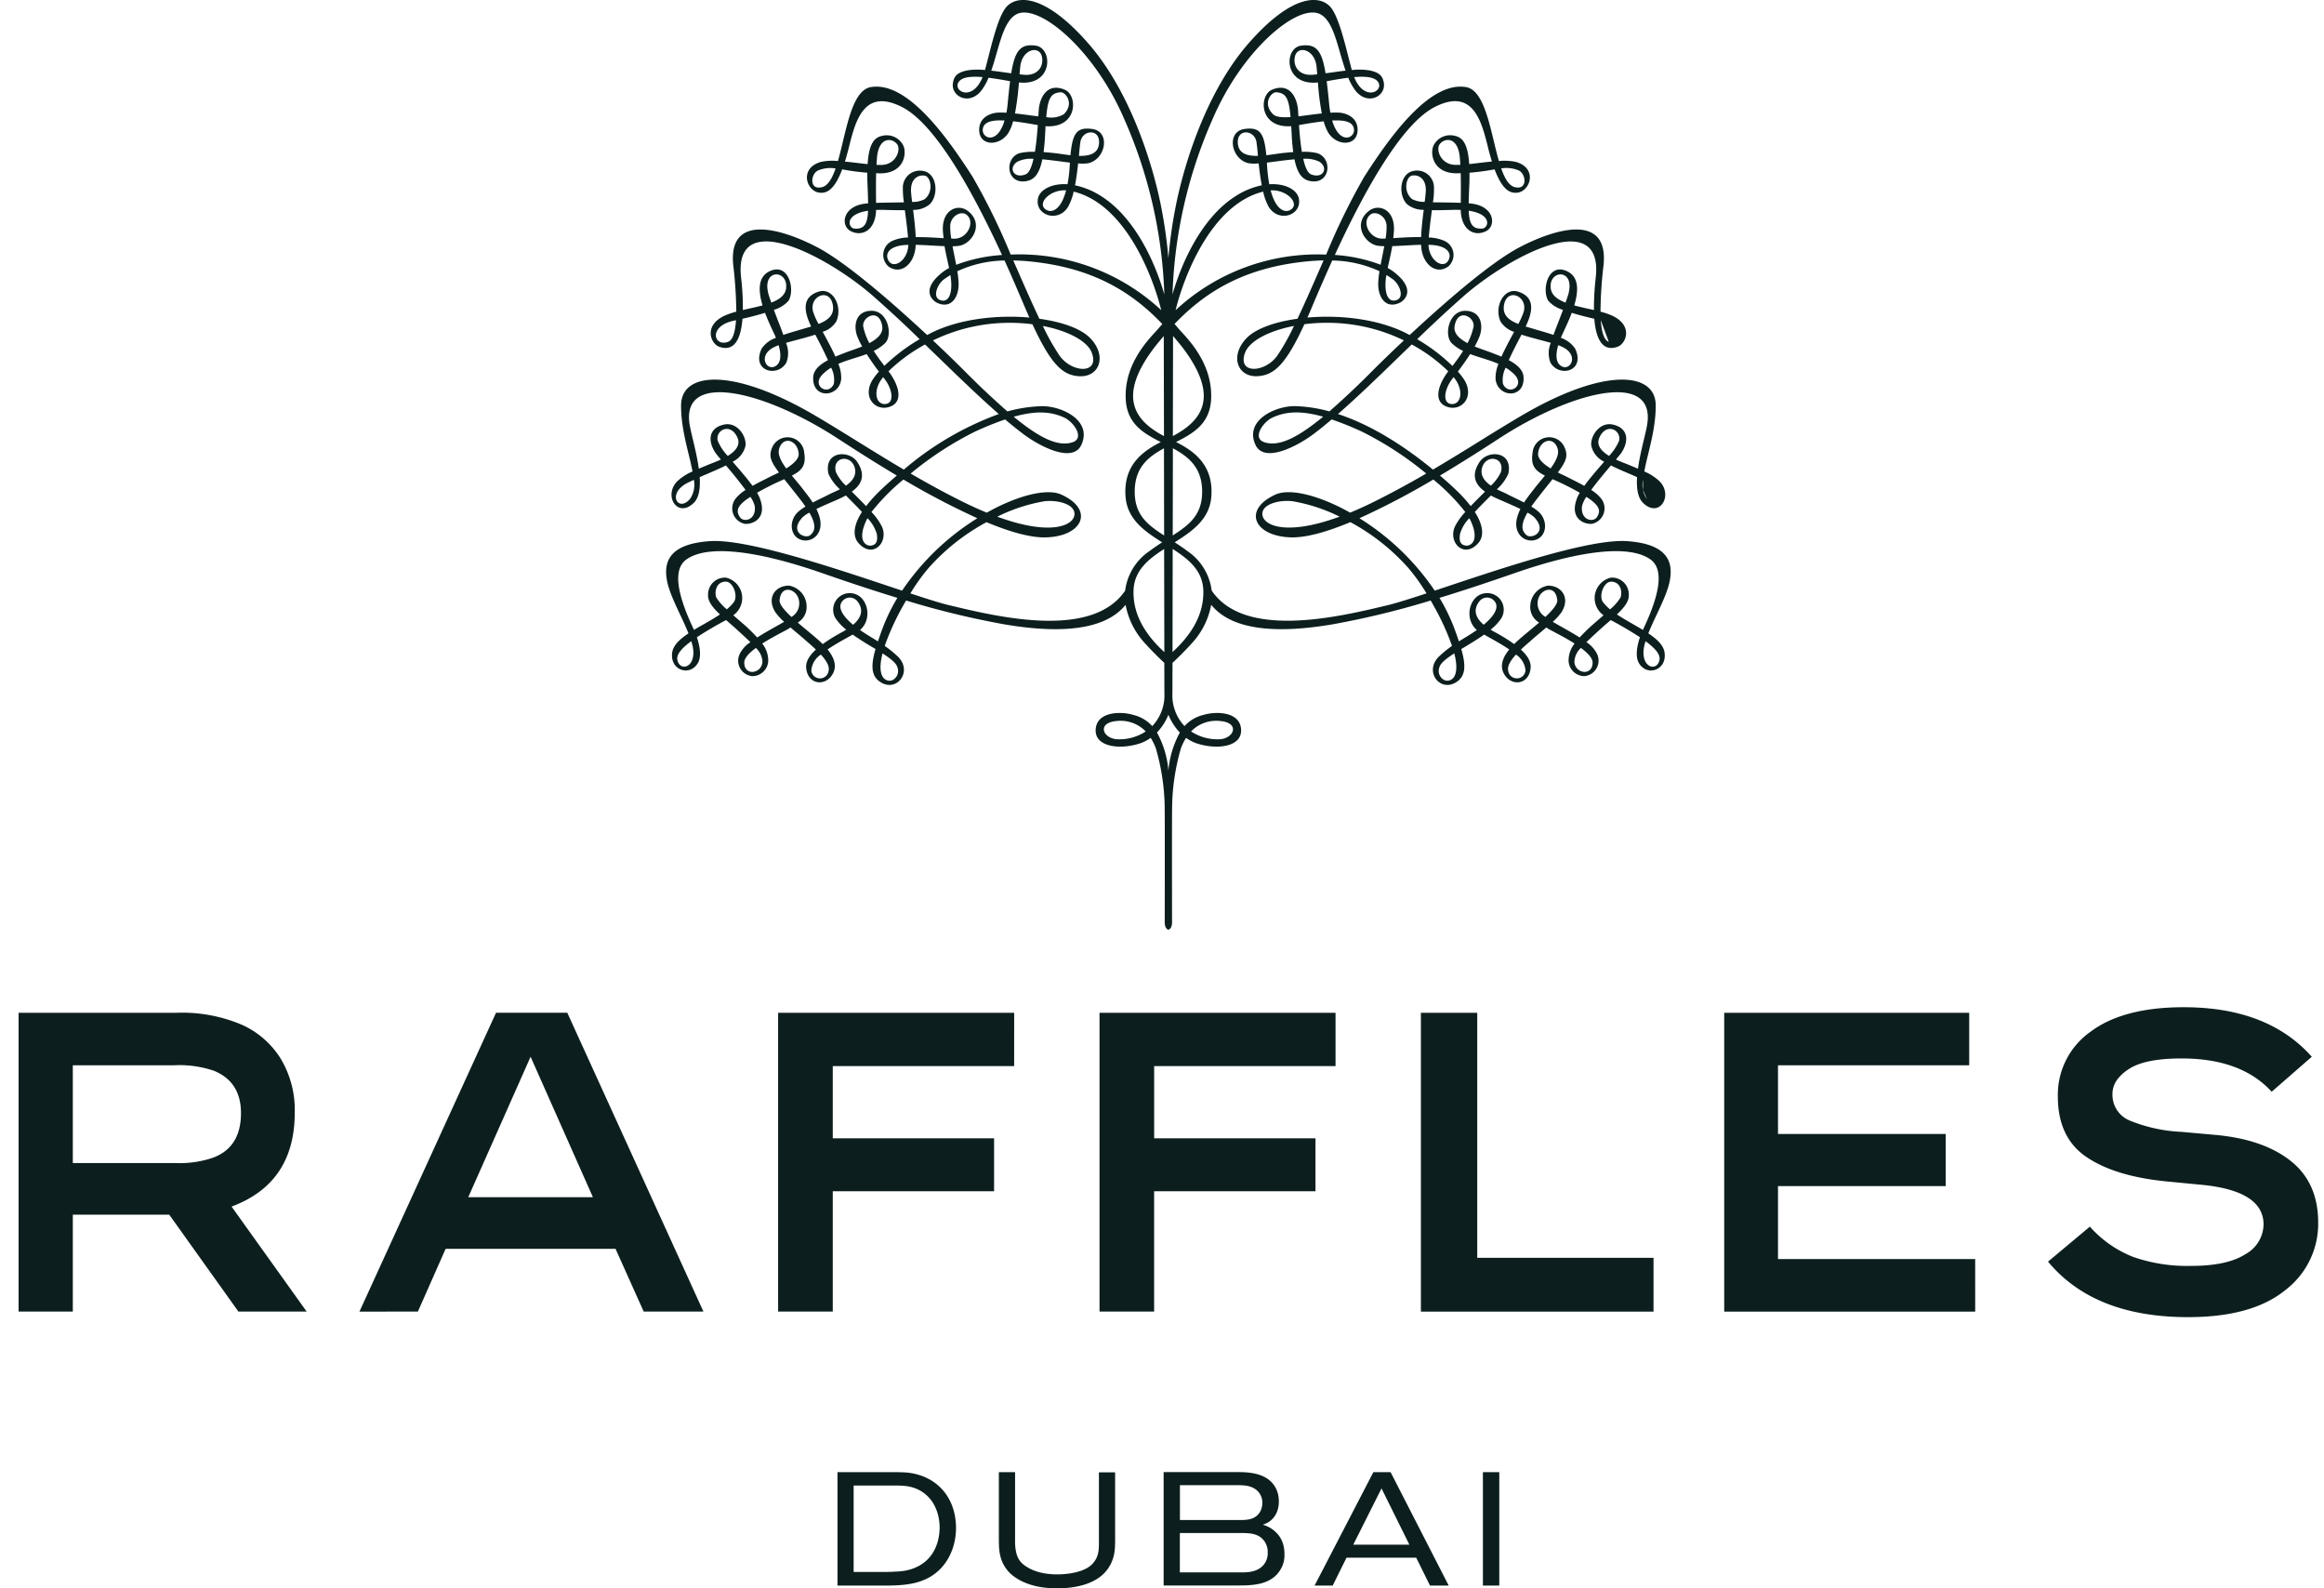 <svg width="120" height="82" viewBox="0 0 120 82" fill="none" xmlns="http://www.w3.org/2000/svg"><path fill-rule="evenodd" clip-rule="evenodd" d="M74.687 30.291c3.112-1.038 7.445-2.483 9.327-2.353 2.166.15 2.374 1.133 2.207 2.038-.097.52-.396 1.155-.688 1.778-.153.324-.303.645-.423.944.443.295.78.605.838.98.141.92-.895 1.266-1.318.563-.19-.315-.125-.832.049-1.341a19 19 0 0 0-1.51-.888l-.179.156a23 23 0 0 0-.59.528c-.185.172-.345.32-.487.458.238.15.43.362.555.615a.804.804 0 0 1-.648 1.137.82.82 0 0 1-.825-.763c-.01-.333.1-.658.308-.918-.366-.233-.763-.443-1.043-.592-.15-.08-.267-.14-.326-.178l-.04-.028-.048-.034q-.18.154-.355.3c-.18.151-.347.292-.472.407l-.037.032c-.108.093-.277.238-.45.404.516.473.536.805.487 1.064-.153.787-1.043.83-1.384.143-.197-.409-.016-.833.294-1.212-.323-.225-.689-.429-1.001-.603l-.294-.166c-.338.24-.71.464-1.058.672l-.122.073c.224.785.251 1.356-.217 1.682-.869.611-1.759-.542-.901-1.327q.301-.281.639-.517-.379-1.07-.94-2.057-.077-.143-.16-.285a44 44 0 0 1-5.047 1.226c-2.718.466-5.175.378-6.287-1.005a4 4 0 0 1-.985 1.97c-.443.488-.81.838-1.014 1.028l-.004 1.567a2.3 2.3 0 0 0 .626 1.697 1.9 1.9 0 0 1 .97-.575c.62-.194 1.837-.187 1.944.684.122.98-1.257 1.134-2.314.774a2 2 0 0 1-.52-.276 2.6 2.6 0 0 0-.273.56c-.261.903-.41 1.834-.444 2.774v.018c-.007.231-.017.592-.008 6.159.002.27-.104.373-.188.396-.086-.023-.191-.125-.19-.396.009-5.603 0-5.932-.008-6.163v-.014a11.5 11.5 0 0 0-.445-2.774 2.7 2.7 0 0 0-.273-.56 2 2 0 0 1-.522.276c-1.052.36-2.433.206-2.312-.774.107-.87 1.325-.878 1.944-.684.375.09.713.29.972.575a2.3 2.3 0 0 0 .627-1.697s-.003-.596-.004-1.567c-.206-.19-.573-.54-1.015-1.027a4 4 0 0 1-.985-1.97c-1.111 1.382-3.571 1.47-6.285 1.004a44 44 0 0 1-5.049-1.226l-.02.036q-.074.124-.143.249a13 13 0 0 0-.94 2.057q.339.237.642.517c.86.785-.032 1.938-.901 1.327-.469-.326-.441-.897-.216-1.682l-.09-.054a16 16 0 0 1-1.09-.69l-.263.147c-.32.178-.7.389-1.033.62.31.38.491.805.292 1.213-.337.686-1.228.644-1.381-.143-.05-.259-.032-.59.486-1.064-.162-.156-.321-.293-.428-.386l-.058-.05a16 16 0 0 0-.457-.393c-.12-.1-.247-.207-.37-.314l-.09.062c-.06.038-.177.1-.33.18-.279.148-.675.358-1.038.59.209.26.318.585.31.918a.824.824 0 0 1-.828.764.8.8 0 0 1-.648-1.138c.125-.252.317-.465.555-.614-.123-.12-.26-.248-.416-.393l-.156-.145a23 23 0 0 0-.48-.428l-.203-.177a19 19 0 0 0-1.509.888c.173.509.238 1.026.047 1.341-.423.703-1.457.358-1.32-.564.06-.374.398-.684.84-.978a18 18 0 0 0-.423-.946c-.292-.623-.589-1.257-.687-1.777-.167-.905.042-1.887 2.206-2.038 1.887-.13 6.24 1.323 9.352 2.361l.58.194a12.9 12.9 0 0 1 3.888-3.738 40 40 0 0 1-3.817-1.998c-.61.497-1.163 1.06-1.65 1.677q.335.345.55.777c.336.81-.493 1.652-1.222.825-.24-.27-.344-.79.18-1.605-.218-.236-.458-.477-.69-.71l-.139-.14a8 8 0 0 1-.684.319c-.267.116-.568.247-.839.378q.12.241.184.503c.171.779-.393 1.23-.923 1.102-.603-.147-.708-.937-.25-1.415q.193-.182.424-.314l-.046-.066-.117-.165c-.292-.38-.541-.692-.752-.956l-.181-.229-.084.038c-.22.099-.469.21-.743.354-.22.111-.406.212-.575.31q.073.123.13.255c.442 1.11-.41 1.39-.762 1.35a.813.813 0 0 1-.636-.952.8.8 0 0 1 .18-.377q.213-.25.494-.421a23 23 0 0 0-1.016-1.265c-.267.135-.568.264-.883.4q-.231.098-.47.203c.036.559-.027 1.05-.3 1.323-.837.825-1.575-.347-.877-1.09.235-.223.508-.402.807-.526a18 18 0 0 0-.198-.875c-.189-.776-.403-1.656-.393-2.55.018-1.733 2.674-1.949 6.91.533.731.43 1.462.882 2.213 1.348.765.473 1.55.96 2.379 1.448a15.9 15.9 0 0 1 4.904-2.868c-1.004-.876-2.098-1.936-3.197-3.001l-.61-.59a8.5 8.5 0 0 0-1.888 1.383c.557.739.774 1.586.066 1.832-.729.256-1.411-.466-.923-1.337q.158-.256.36-.477a15 15 0 0 1-.632-.906c-.199.075-.405.14-.61.204-.289.09-.578.182-.853.302.107.249.157.518.148.788-.1.957-1.509 1.047-1.445-.108.022-.387.372-.664.764-.873a25 25 0 0 0-.658-1.316c-.3.099-.629.186-.944.27-.198.052-.39.103-.567.154.14.326.146.694.016 1.025-.456.784-1.825.438-1.272-.73.18-.26.438-.455.737-.554a1 1 0 0 1-.04-.099l-.104-.225a13 13 0 0 1-.42-.967 16 16 0 0 1-1.164.305c-.118 1.492-.7 1.634-1.213 1.442-.427-.16-.817-1.1.313-1.612q.283-.12.581-.195a22 22 0 0 0-.157-2.398c-.282-2.743 2.538-1.861 4.303-.946 1.532.792 3.978 2.94 5.709 4.55l.094-.05.107-.057c1.454-.727 3.407-.943 5.077-.795l-.188-.43-.164-.384c-.217-.51-.536-1.262-.93-2.132a6 6 0 0 0-2.439.555q.056.322.068.65c.008.68-.381 1.317-1.11.98-.224-.104-.9-.66.293-1.591q.153-.115.323-.204-.035-.17-.074-.345c-.055-.25-.113-.51-.16-.786a28 28 0 0 1-.679-.033c-.276-.015-.554-.03-.812-.036l-.003.06a1 1 0 0 1-.007.102c-.098.88-.782 1.394-1.391.96a.797.797 0 0 1 .206-1.33c.254-.107.526-.165.801-.171-.03-.391-.099-.916-.163-1.403l-.001-.007a22 22 0 0 1-1.058-.014 6 6 0 0 0-.43.004v.027q-.001.068-.005.116c-.086.948-.748 1.238-1.305.948-.542-.283-.422-1.306.804-1.425l.038-.004.06-.006q-.006-.297-.02-.659l-.014-.356c-.009-.205-.009-.39-.009-.564a12 12 0 0 1-1.296-.174c-.426 1.131-.842 1.24-1.17 1.205-.682-.074-1.063-1.262.066-1.588.29-.063.589-.078.884-.046.09-.314.173-.66.257-1.01.311-1.297.64-2.67 1.44-2.807 1.9-.325 3.988 2.658 5.251 4.623a33.5 33.5 0 0 1 1.972 4.023 10.74 10.74 0 0 1 7.773 2.87c-.408-1.67-1.819-5.453-4.521-6.12a3 3 0 0 1-.27.753c-.497.88-1.739.485-1.575-.393.082-.437.678-.796 1.527-.74a7 7 0 0 0 .113-.948l.008-.114.004-.055-.424-.054c-.329-.043-.674-.089-1-.116-.17.829-.465 1.087-.903 1.136-.95.101-1.062-1.177-.292-1.45.265-.062.538-.087.81-.072.076-.452.12-.956.15-1.381q-.726-.135-1.275-.198a2.4 2.4 0 0 1-.24.594c-.469.736-1.563.696-1.51-.217.043-.697.776-.819.971-.825a5 5 0 0 1 .434.006c.026-.136.046-.281.062-.444q.064-.677.127-1.182a20 20 0 0 0-1.113-.179q-.142.357-.372.664c-.62.788-1.577.305-1.466-.393.06-.398.27-.554.76-.654q.446-.065.895-.015c.055-.206.111-.426.169-.65.258-1.008.542-2.119.913-2.579.494-.613 1.918-.816 4.259 1.862 2.205 2.524 3.368 6.369 3.78 8.549q.24 1.255.35 2.53a24 24 0 0 1 .349-2.53c.41-2.18 1.575-6.025 3.78-8.549C66.8-.429 68.225-.226 68.72.387c.37.462.657 1.578.915 2.589.057.22.112.437.166.64q.448-.05.894.015c.49.1.699.256.76.654.109.698-.846 1.18-1.467.393a3 3 0 0 1-.37-.664c-.357.044-.738.111-1.114.179q.064.506.128 1.182.02.223.062.444.226-.013.432-.006c.198.006.929.128.972.825.054.913-1.042.953-1.51.217a2.4 2.4 0 0 1-.24-.592q-.547.06-1.274.196c.029.424.073.929.149 1.38.272-.014.545.01.81.073.772.273.661 1.551-.291 1.45-.437-.05-.735-.307-.901-1.136-.33.027-.68.073-1.012.117l-.414.053c.004.056.008.107.011.17q.029.476.113.947c.852-.056 1.445.303 1.528.74.166.878-1.076 1.273-1.576.393a3 3 0 0 1-.269-.752c-2.702.666-4.114 4.45-4.52 6.12a10.75 10.75 0 0 1 7.774-2.87 34 34 0 0 1 1.97-4.024c1.263-1.965 3.348-4.948 5.254-4.623.794.137 1.123 1.503 1.435 2.797.085.354.17.703.261 1.02a2.8 2.8 0 0 1 .882.046c1.131.326.746 1.514.066 1.588-.33.035-.744-.074-1.171-1.205q-.644.122-1.296.174a12 12 0 0 1-.018.828q-.017.418-.024.75l.061.007.037.003c1.227.12 1.347 1.143.806 1.426-.56.29-1.221 0-1.307-.948q-.004-.04-.004-.095l-.002-.048a6 6 0 0 0-.429-.005l-.087.003c-.377.01-.696.018-.974.012l-.035.277a25 25 0 0 0-.127 1.133c.275.007.546.065.8.172a.794.794 0 0 1 .206 1.328c-.609.435-1.291-.078-1.39-.959a2 2 0 0 1-.008-.162c-.26.005-.539.02-.816.036-.232.013-.462.026-.677.033-.048.285-.108.553-.165.81q-.038.163-.07.32.171.088.324.205c1.192.93.517 1.487.294 1.59-.729.338-1.117-.3-1.108-.98q.009-.327.066-.65a6 6 0 0 0-2.439-.554 97 97 0 0 0-1.095 2.516 21 21 0 0 1-.187.43c1.67-.148 3.623.069 5.076.795l.113.06.088.048c1.734-1.61 4.177-3.759 5.711-4.551 1.763-.915 4.582-1.797 4.302.946q-.146 1.195-.157 2.398.297.074.58.195c1.13.512.742 1.452.313 1.612-.511.192-1.093.05-1.213-1.442a16 16 0 0 1-1.165-.305c-.135.36-.292.698-.413.956l-.108.236-.04.099c.298.1.556.294.735.553.554 1.169-.814 1.515-1.271.73a1.34 1.34 0 0 1 .017-1.024 27 27 0 0 0-.566-.154c-.316-.084-.646-.171-.947-.27l-.029.054c-.192.367-.435.83-.63 1.262.393.209.742.486.764.873.066 1.155-1.341 1.065-1.445.108a1.9 1.9 0 0 1 .148-.788c-.274-.12-.563-.211-.85-.302a12 12 0 0 1-.61-.204c-.21.328-.44.646-.635.906q.206.218.362.477c.49.87-.194 1.593-.923 1.337-.708-.246-.491-1.093.064-1.83a8.4 8.4 0 0 0-1.886-1.386l-.558.54c-1.116 1.082-2.23 2.163-3.249 3.052 1.87.61 3.62 1.811 4.904 2.868a121 121 0 0 0 2.377-1.448 106 106 0 0 1 2.213-1.348c4.237-2.482 6.894-2.266 6.912-.534.008.892-.204 1.77-.392 2.545a18 18 0 0 0-.199.881c.3.124.574.302.808.527.694.742-.043 1.914-.878 1.089-.273-.274-.335-.764-.303-1.323q-.245-.109-.486-.212a16 16 0 0 1-.863-.39c-.317.372-.715.847-1.02 1.264.188.111.355.254.496.421a.816.816 0 0 1-.455 1.328c-.352.04-1.206-.238-.76-1.35q.054-.132.13-.254a14 14 0 0 0-1.345-.675l-.06-.026-.218.274c-.202.254-.44.552-.714.91q-.054.071-.097.134l-.069.098q.233.13.427.313c.457.479.353 1.268-.25 1.415-.529.129-1.094-.323-.924-1.102a2.3 2.3 0 0 1 .186-.503c-.27-.13-.57-.261-.837-.377-.312-.136-.576-.25-.688-.32l-.133.134c-.234.234-.477.477-.696.717.522.815.42 1.334.18 1.604-.73.827-1.557-.014-1.221-.825a3.1 3.1 0 0 1 .548-.777 10.6 10.6 0 0 0-1.65-1.677 40 40 0 0 1-3.815 1.998 12.9 12.9 0 0 1 3.887 3.738zm.703-2.731c-.062.38.022.56.284.606.245.044.767-.218.245-1.322a1 1 0 0 0-.052-.09 1.94 1.94 0 0 0-.477.806m2.108-3.183c.217-.773-.733-.942-.958-.27-.142.425.116.739.442.966a2.3 2.3 0 0 0 .516-.696m1.326 3.251c.247.212 1.105-.146.41-.91q-.164-.152-.363-.252c-.416.71-.25.987-.047 1.162m.597-4.2c-.018.274.297.542.646.755.266-.367.452-.727.363-1.015-.215-.698-.965-.432-1.01.26m2.265 2.715c-.074.709.564.837.758.572.257-.355.125-.643-.53-1.063a1.4 1.4 0 0 0-.228.49m.896-3.541c-.17.394.125.705.503.935.218-.227.394-.492.518-.781.128-.566-.676-.959-1.021-.154m2.454 3.16a1.3 1.3 0 0 1-.202-.474Zm-.202-.474a1.3 1.3 0 0 1 .004-.515Zm.004-.515.057.027Zm.057.027q.136.065.27.133Zm.141-2.783c.55-2.845-3.584-1.923-7.354.444-.096.06-.248.159-.447.288a87 87 0 0 1-2.88 1.804c.302.259.576.504.804.722q.424.397.781.854c.243-.251.5-.507.74-.746-.37-.263-.817-.742-.272-1.545.415-.614 1.718-.56 1.478.616-.138.309-.34.583-.594.806.124.064.242.117.34.16.08.037.146.067.189.09.067.036.175.089.307.153.165.08.367.178.568.282.134-.21.28-.398.41-.565l.128-.166c.114-.146.245-.303.379-.464l.16-.194c-.502-.254-.743-.512-.637-1.18a.865.865 0 0 1 .73-.792.86.86 0 0 1 .932.54c.177.425.07.698-.358 1.268.113.058.219.108.303.147q.111.051.163.08l.219.11c.224.114.459.232.679.355.262-.36.606-.757.925-1.126l.104-.12a1.21 1.21 0 0 1-.665-.822c-.065-.51.443-1.239 1.096-1.099.84.177.859.881.436 1.491a6 6 0 0 1-.182.223l-.078.095c.192.088.375.16.505.21q.076.029.123.049l.264.11.245.102c.072-.518.2-1.059.31-1.517.06-.251.114-.478.15-.663m-1.966-4.37c-.258-.09-.373-.543-.414-1.117Zm-.414-1.117q.067.013.13.028Zm-7.669 3.034c-.406.522-.533 1.262-.034 1.296.415.028.63-.516.271-1.154a2 2 0 0 0-.166-.234c-.025.03-.052.065-.07.092m.787-1.849c.142-.264.246-.547.31-.84.096-.504-.827-1.022-.977-.023-.056.37.264.65.667.863m1.829 2.1c.28.637 1.132.131.633-.436a2.2 2.2 0 0 0-.492-.397 1.4 1.4 0 0 0-.141.834m.794-3.09q.172-.309.283-.645c.208-.796-.859-1.248-1.021-.338-.094.527.256.794.738.984m2.26 2.196c.44.207.86-.553.076-.98a2 2 0 0 0-.275-.12c-.169.578-.096.96.2 1.1m.231-3.452q.032-.09.063-.185c.463-1.443-.999-1.394-.881-.402.045.36.348.58.765.74zm1.508-1.153c.398-3.661-4.432-1.096-6.755.912a67 67 0 0 0-2.466 2.284 9.4 9.4 0 0 1 1.82 1.379q.294-.373.55-.774a2.2 2.2 0 0 1-.59-.403c-.4-.404-.16-1.68.716-1.669.824.014.923.786.727 1.309a4 4 0 0 1-.254.533c.195.08.39.15.557.208.13.046.244.085.327.12l.037.014c.128.05.289.11.46.183.18-.404.41-.83.62-1.216l.034-.065a1.27 1.27 0 0 1-.704-.54c-.342-.778.188-1.764.912-1.535.966.304.684 1.154.423 1.73l-.033.071.267.079q.157.044.309.092l.156.045c.195.056.446.129.702.217q.106-.29.237-.623.123-.317.256-.671a1.6 1.6 0 0 1-.764-.473c-.348-.588.004-2.016 1.01-1.503.594.304.55 1.027.336 1.746.236.066.487.122.736.177q.141.03.28.063-.005-.849.094-1.69M76.54 11.8c-.529.042-.677-.277-.702-.921 1.244.184 1.023.896.702.921m1.684-2.136c.672.163.578-.701.185-.869a1.64 1.64 0 0 0-.894-.1c.182.518.398.897.71.969M72.14 15.48c.381-.162.12-.817-.23-1.068a5 5 0 0 0-.32-.213l-.012.06-.014.078c-.108.87.143 1.325.576 1.143m-1.379-4.401c-.476.367-.055 1.261.64 1.242l.09-.003.054-.003a4 4 0 0 0 .052-.647c-.013-.513-.555-.804-.836-.59m2.16-.795c.2.098.42.146.643.139.024-.193.044-.37.055-.508.047-.713-.391-.904-.705-.85-.318.054-.48.84.008 1.22m1.913 3.039c.067-.226-.054-.544-.685-.653a3 3 0 0 0-.39-.031c.03.88.885 1.341 1.075.684m2-5.708c-.339-1.36-.773-3.101-2.754-2.09-1.834.939-3.855 4.81-5.157 7.637.809.05 1.606.22 2.364.506l.087-.436q.053-.264.102-.52a4 4 0 0 1-.302-.02c-.717-.087-1.365-1.16-.468-1.82.49-.36 1.293-.064 1.272.97a4 4 0 0 1-.025.324l-.013.128h.005c.435-.028.952-.06 1.433-.055.017-.44.077-.948.135-1.406a1.32 1.32 0 0 1-.863-.293c-.472-.475-.378-1.582.326-1.714a.875.875 0 0 1 1.065.794q.015.415-.053.824.215.005.449.006c.322.004.662.008.99.022l.001-.274c.003-.36.007-.797-.006-1.26l-.061.004c-.034.002-.066.005-.104.005-1.28.023-1.431-1.027-1.236-1.438a.96.96 0 0 1 1.086-.5c.364.076.682.327.754 1.461q.255-.026.527-.06c.214-.025.432-.05.646-.071a13 13 0 0 1-.19-.68zm-1.727.896c.086.004.188.002.295-.002a6 6 0 0 0-.025-.369c-.097-1.132-.82-1.022-1.052-.676-.176.262.048 1.004.782 1.047m-8.43 2.295c-.29.216-.79.08-1.067-.978.843-.043 1.492.664 1.066.978m1.02-1.805c.62.25.92-.335.426-.654a1.6 1.6 0 0 0-.83-.145c.094.41.222.724.403.799m2.217-2.32c.047.46-.75.813-1.126-.458.692-.037 1.087.08 1.126.457m1.25-2.44c.3.462-.715 1.04-1.241-.26.59-.047 1.067-.009 1.24.26m-20.426-.26c-.59-.047-1.068-.009-1.24.26-.301.462.713 1.04 1.24-.26m1.134 2.242c-.691-.037-1.086.082-1.124.457-.048.462.746.814 1.124-.457m.667 2.124c-.497.32-.195.904.425.654.18-.075.31-.388.403-.799a1.6 1.6 0 0 0-.828.145m2.512 1.48c-.846-.042-1.492.665-1.067.979.29.217.79.08 1.067-.978M42.25 8.796c-.392.168-.485 1.032.186.869.312-.072.53-.45.71-.968a1.65 1.65 0 0 0-.896.1m2.572 2.084c-1.243.184-1.023.896-.701.921.528.042.676-.277.701-.92m1.69 1.793c-.633.108-.753.426-.687.652.191.657 1.047.196 1.077-.684q-.196.002-.39.031m1.236-3.605c-.314-.055-.752.136-.705.849.01.137.03.315.054.508.222.007.442-.04.642-.139.488-.38.325-1.165.01-1.218m1.001 5.346c-.346.25-.609.906-.229 1.069.433.181.685-.275.574-1.144q-.006-.053-.016-.104l-.006-.034c-.13.078-.238.153-.323.213m1.152-3.333c-.285-.215-.824.076-.838.589q0 .325.053.646l.052.003.09.004c.694.02 1.12-.874.643-1.242m-.615 2.158q.045.217.086.431a8.1 8.1 0 0 1 2.367-.506c-1.303-2.827-3.324-6.698-5.158-7.636-1.982-1.012-2.414.727-2.752 2.087l-.012.047q-.096.378-.19.68c.212.02.43.045.644.07q.272.034.527.06c.073-1.134.39-1.385.756-1.461a.96.96 0 0 1 1.087.5c.195.411.044 1.46-1.238 1.438q-.056-.001-.105-.005l-.06-.004c-.012.459-.008.891-.005 1.25l.002.284c.327-.013.666-.018.988-.021l.449-.007a4.7 4.7 0 0 1-.053-.823.88.88 0 0 1 .692-.796.9.9 0 0 1 .373.001c.705.132.797 1.24.326 1.714-.243.198-.55.302-.862.293.056.458.117.966.134 1.406.48-.006.994.027 1.43.054l.01.001-.01-.089c-.013-.116-.026-.232-.03-.362-.02-1.035.782-1.33 1.27-.97.898.659.251 1.732-.466 1.82q-.135.015-.303.02zm-4.004-5.097q-.014.182-.024.369c.107.004.21.006.296.002.732-.043.957-.785.782-1.047-.234-.346-.954-.456-1.054.676m-7.409 8.417c-1.302.285-1.027 1.358-.283 1.09.258-.092.375-.544.413-1.118a2 2 0 0 0-.13.027m2.716-1.676c.12-.992-1.34-1.04-.88.402.038.117.077.226.116.338.417-.16.72-.38.764-.74m-.663 3.06c-.782.426-.363 1.186.078.979.295-.14.368-.521.198-1.1a3 3 0 0 0-.276.12m3.075-2.2c-.163-.91-1.227-.458-1.021.338q.11.337.285.646c.481-.19.831-.457.736-.984m-.576 3.638c-.499.566.354 1.072.63.436a1.35 1.35 0 0 0-.14-.834 2.2 2.2 0 0 0-.49.398m3.13-2.527c-.153-1-1.076-.482-.979.021q.097.443.31.841c.404-.213.722-.493.668-.863m-.12 2.853c-.358.638-.142 1.182.272 1.154.5-.034.372-.774-.034-1.296l-.07-.092a2 2 0 0 0-.168.234m-.32-1.589c.185.293.383.555.55.772a9.7 9.7 0 0 1 1.819-1.377 62 62 0 0 0-2.466-2.284c-2.322-2.008-7.153-4.573-6.753-.912q.1.841.092 1.69l.292-.066c.245-.054.493-.109.725-.173-.215-.72-.257-1.443.335-1.747 1.006-.513 1.358.916 1.01 1.503a1.57 1.57 0 0 1-.76.473q.123.332.24.632.14.355.25.663c.257-.09.51-.162.705-.219l.152-.044.299-.089q.14-.039.277-.082l-.013-.028-.019-.043c-.26-.576-.544-1.426.423-1.73.725-.228 1.254.758.912 1.536a1.27 1.27 0 0 1-.704.54l.024.045c.213.392.448.825.632 1.235.15-.065.295-.12.415-.166l.079-.03c.083-.035.194-.074.323-.12.168-.058.365-.127.563-.208a4 4 0 0 1-.256-.534c-.195-.523-.096-1.295.727-1.308.875-.012 1.118 1.265.718 1.668a2.2 2.2 0 0 1-.59.403m-9.621 6.816c-1.076.55-.478 1.536.131.83a1.3 1.3 0 0 0 .201-.99q-.169.078-.332.16m2.587-2.331c-.348-.805-1.152-.412-1.022.154.123.29.299.556.519.783.375-.232.673-.543.503-.937m.664 3.05c-.652.42-.786.708-.529 1.063.195.265.833.137.757-.572a1.4 1.4 0 0 0-.228-.49m2.494-2.223c-.045-.693-.795-.96-1.008-.26-.09.287.095.647.364 1.014.346-.213.66-.481.644-.754m.188 3.289c-.696.764.163 1.122.41.91.203-.175.369-.452-.047-1.162q-.2.099-.363.252m1.737-2.341c.125.263.3.499.514.696.329-.227.585-.541.443-.966-.226-.672-1.175-.503-.957.27m1.823 3.79c.26-.046.345-.227.285-.607a2 2 0 0 0-.478-.806 1 1 0 0 0-.05.09c-.525 1.104-.004 1.366.243 1.322m-.267-2.038q.36-.457.78-.854c.229-.218.503-.463.805-.723a86 86 0 0 1-2.871-1.798l-.455-.293c-3.771-2.367-7.906-3.289-7.354-.444.036.184.09.408.148.657.11.46.238 1.003.31 1.523l.233-.097q.147-.06.275-.116l.116-.045c.13-.05.318-.123.515-.214a9 9 0 0 1-.261-.317c-.422-.61-.404-1.314.435-1.49.655-.14 1.16.588 1.096 1.098a1.21 1.21 0 0 1-.664.822l.106.122c.319.369.661.764.922 1.124.218-.122.45-.24.672-.35l.225-.115q.051-.027.158-.077c.085-.04.194-.09.31-.15-.427-.57-.534-.843-.36-1.268a.864.864 0 0 1 1.437-.272.87.87 0 0 1 .228.523c.107.67-.139.927-.64 1.181l.153.183c.137.165.272.325.388.475l.137.179c.127.163.27.347.402.552.2-.104.4-.202.566-.282.131-.064.24-.117.306-.152.041-.023.103-.05.178-.084.1-.045.224-.1.351-.167a2.4 2.4 0 0 1-.594-.806c-.238-1.176 1.063-1.23 1.481-.616.544.803.095 1.282-.273 1.545.242.239.498.495.739.746m-9.029 6.975c-.559.41-.76.71-.717.954.095.569.836.48.83-.388a2 2 0 0 0-.113-.566m1.291-2.26q.224.351.544.615.197-.16.356-.36c.252-.332-.04-1.088-.42-1.07-.538.021-.558.605-.48.816m1.446 3.373c.012.71.92.562.94-.065a1.04 1.04 0 0 0-.339-.7c-.345.256-.607.525-.601.765m2.458-2.378.02-.014a.804.804 0 0 0 .282-1.023c-.2-.424-.863-.581-.934.183-.02.208.245.525.613.867zm1.752 3.07a.45.45 0 0 0 .147-.288c.06-.237-.144-.544-.4-.827a1.09 1.09 0 0 0-.494.823.45.45 0 0 0 .747.293m.94-3.955c-.375.302-.164.77.471 1.3.616-.525.42-.975.202-1.235a.494.494 0 0 0-.673-.065m2.758 3.879a.53.53 0 0 0 0-.384c-.058-.22-.364-.457-.767-.716-.339 1.322.234 1.494.508 1.381a.52.52 0 0 0 .26-.281m-1.004-1.721q.086-.261.19-.547a9.6 9.6 0 0 1 .812-1.7c-1.335-.408-2.656-.85-3.93-1.294-3.304-1.143-5.849-1.47-6.953-.696-.698.487-.532 1.708.347 3.57l.014.032.019.042q.236-.142.485-.282c.293-.167.589-.337.856-.517-.375-.355-.635-.681-.613-1.017a.87.87 0 0 1 .571-.832.9.9 0 0 1 .352-.05 1.08 1.08 0 0 1 .761 1.46c-.078.194-.21.361-.381.482.123.108.245.213.354.307.153.132.281.242.354.31.207.197.38.37.527.53.293-.187.617-.37.916-.539q.256-.142.474-.27a3 3 0 0 1-.454-.497c-.476-.76.017-1.377.707-1.37a1.095 1.095 0 0 1 .907 1.044.93.93 0 0 1-.459.862c.162.14.331.28.497.417.22.183.433.36.61.52l.062.058q.063.057.122.116a9 9 0 0 1 1.023-.63q.1-.058.191-.114a2.6 2.6 0 0 1-.55-.585.856.856 0 0 1 .912-1.282c.73.143 1.013 1.267.387 1.853l-.02.017q-.01.006-.017.014.19.132.41.27l.308.189zm3.714-1.859c2.48.596 7.343 1.764 9.05-.763a2.9 2.9 0 0 1 1.257-2.041c.222-.167.441-.313.653-.451-.92-.58-1.812-1.196-1.892-2.38-.114-1.646.939-2.348 1.823-2.796-.892-.452-1.74-.94-1.81-2.192-.095-1.727 1.033-2.956 1.524-3.49l.16-.178.134-.156.069-.078c-1.806-1.9-3.93-2.958-6.921-3.24q-.408-.037-.775-.042l.21.477c.39.892.776 1.77 1.139 2.534 1.175.16 2.153.511 2.62.995.894.916.483 2.03-.565 1.97-.848-.048-1.45-.596-2.414-2.683a9.3 9.3 0 0 0-2.452.015 9 9 0 0 0-2.684.821 81 81 0 0 1 1.614 1.56 42 42 0 0 0 2.23 2.104 7.5 7.5 0 0 1 1.762-.27c1.011-.022 2.648.723 2.053 2.003-.435.938-2.086.11-2.966-.543q-.462-.347-.968-.775c-.452.153-.958.356-1.542.622a17.2 17.2 0 0 0-3.335 2.172c.81.47 1.66.94 2.574 1.398.488.244.936.448 1.356.62 1.61-.904 3.112-1.266 3.849-.934 1.713.778 1.124 2.143-.772 2.21-.81.03-1.905-.291-3.091-.784a10.9 10.9 0 0 0-3.007 2.384 10 10 0 0 0-.923 1.293c.84.277 1.535.496 1.97.602zm4.864-5.373a8.8 8.8 0 0 0-2.418.794c2.724 1 3.9.47 3.982-.074.086-.578-.89-.806-1.564-.72m1.05-4.318c-.657-.303-1.409-.388-2.618-.048 1.375 1.134 2.303 1.55 3.025 1.322.673-.214.057-1.064-.407-1.274m1.405-3.372c-.228-.578-1.205-1.11-2.519-1.363q.376.804.867 1.54c.648.901 2.095.957 1.652-.177m3.602-.696c-.125.149-.251.298-.374.458-1.926 2.54-.997 3.77.507 4.56l-.008-3.98-.002-1.185q-.06.074-.123.147m-1.376 7.81c-.03 1.25.63 1.77 1.517 2.34l-.003-1.49-.005-3.01c-.792.43-1.48.966-1.509 2.16m1.517 3.039c-.82.529-1.542 1.107-1.579 2.131-.052 1.416.82 2.486 1.59 3.191zm-4.6-18.776c.479.102.934.29 1.345.556 1.71 1.077 2.775 3.35 3.265 5.077a24.3 24.3 0 0 0-2.07-9.053C56.5 2.534 53.615.145 52.485.737c-.528.276-.772 1.127-1.025 2.011-.087.303-.175.61-.276.899.237.027.479.061.717.094q.158.023.313.043c.188-1.161.473-1.542 1.271-1.426.887.127.908 2.089-.873 1.899q-.057.805-.203 1.6c.229.023.461.054.688.084q.267.037.518.066l.02-.328c.056-.676.453-1.428 1.349-1.045.677.287.674 1.996-.998 1.882a13 13 0 0 1-.023.448q-.026.51-.078.889.297.02.632.059.147.018.314.043.215.031.442.06c.107-1.16.335-1.462 1.124-1.356.955.132.706 1.553-.196 1.766q-.265.04-.532.01c-.039.364-.09.76-.16 1.132m.208-1.607-.008.088c.54.013 1.006-.11 1.04-.66.046-.763-.85-.685-.96-.075-.024.136-.045.366-.072.647m-.948-3.196c-.51.035-.66.305-.746 1.281.312.065.636.011.91-.15.559-.56.082-1.146-.164-1.13m-2.116-1.027-.008.1.083.009.16.015c.748.056 1.03-.5.903-.97-.155-.554-1.011-.348-1.11.546-.01.084-.018.187-.028.3m4.971 33.49c-.953.096-.712.85.01.935a2.48 2.48 0 0 0 1.525-.4 1.8 1.8 0 0 0-1.535-.535m5.402.936c.725-.085.967-.84.012-.936a1.8 1.8 0 0 0-1.537.535c.452.295.987.436 1.525.4m-2.694 1.622c.056-.69.257-1.36.59-1.966a2.9 2.9 0 0 1-.59-.918 2.9 2.9 0 0 1-.592.916c.334.607.535 1.277.592 1.968M68.175.736c-1.129-.592-4.014 1.798-5.561 5.41a24.3 24.3 0 0 0-2.072 9.053c.492-1.726 1.554-4 3.265-5.077a4 4 0 0 1 1.345-.556 14 14 0 0 1-.16-1.131q-.267.03-.533-.01c-.9-.214-1.15-1.635-.194-1.767.787-.106 1.012.196 1.122 1.357q.232-.029.45-.061l.307-.043c.22-.027.434-.045.634-.059a9 9 0 0 1-.08-.89l-.011-.194-.014-.253c-1.67.114-1.674-1.594-.996-1.881.895-.383 1.291.368 1.347 1.045l.022.327q.25-.03.517-.066.344-.046.688-.084a14 14 0 0 1-.201-1.6c-1.781.19-1.76-1.772-.876-1.898.796-.116 1.083.264 1.271 1.425l.3-.04c.242-.034.49-.069.733-.097a17 17 0 0 1-.281-.912c-.253-.88-.496-1.723-1.022-1.998m-.248 3.11.089-.01-.02-.223-.015-.177c-.098-.894-.957-1.1-1.11-.546-.128.47.153 1.026.903.97zM65.73 5.894c.152.154.488.177.908.15-.085-.976-.236-1.246-.743-1.28-.246-.016-.726.57-.165 1.13m-1.815 1.493c.033.55.498.673 1.039.66l-.01-.111a9 9 0 0 0-.07-.624c-.11-.61-1.006-.688-.96.075m-3.27 10.047-.073-.088-.004 1.851-.006 3.314c1.506-.79 2.435-2.02.507-4.56-.14-.181-.281-.348-.423-.517m-.091 10.21c.888-.571 1.547-1.09 1.518-2.341-.03-1.19-.718-1.73-1.51-2.16zm-.008 4.107c0 .708-.002 1.355-.003 1.913.767-.705 1.64-1.775 1.59-3.19-.038-1.025-.759-1.603-1.581-2.132zm11.068-.497.073-.018c.434-.106 1.128-.325 1.97-.602a10 10 0 0 0-.923-1.293 10.9 10.9 0 0 0-3.008-2.384c-1.187.493-2.282.814-3.093.785-1.895-.068-2.483-1.432-.772-2.21.737-.333 2.24.029 3.853.934a20 20 0 0 0 1.35-.62 47 47 0 0 0 2.579-1.399 17.3 17.3 0 0 0-3.336-2.171 17 17 0 0 0-1.544-.623c-.334.284-.66.546-.966.776-.88.652-2.53 1.48-2.968.542-.594-1.28 1.045-2.025 2.054-2.003a7.5 7.5 0 0 1 1.762.27 42 42 0 0 0 2.23-2.104c.242-.243.837-.829 1.615-1.56a9 9 0 0 0-2.684-.82 9.3 9.3 0 0 0-2.453-.016c-.962 2.087-1.567 2.636-2.415 2.683-1.047.06-1.457-1.053-.565-1.97.47-.483 1.448-.834 2.622-.994.374-.789.772-1.698 1.174-2.617l.173-.395c-.246.004-.5.017-.775.042-2.989.282-5.112 1.34-6.92 3.24l.033.037q.085.095.17.197.06.07.16.178c.492.535 1.62 1.764 1.525 3.49-.07 1.252-.917 1.74-1.81 2.192.884.448 1.938 1.15 1.824 2.797-.084 1.183-.973 1.8-1.894 2.38.214.137.431.283.653.45a2.9 2.9 0 0 1 1.257 2.041c1.707 2.525 6.565 1.36 9.049.765m-5.665-12.887q.493-.736.866-1.54c-1.314.252-2.289.784-2.518 1.362-.443 1.134 1.005 1.078 1.652.178m-.655 4.468c.723.228 1.649-.189 3.026-1.322-1.21-.34-1.962-.255-2.62.047-.463.211-1.078 1.06-.406 1.275m-.107 3.764c.084.545 1.259 1.075 3.984.074a8.8 8.8 0 0 0-2.42-.794c-.673-.086-1.649.142-1.564.72m9.138 8.233a.52.52 0 0 0 .26.281c.276.113.847-.059.507-1.381-.402.26-.708.495-.767.716a.53.53 0 0 0 0 .384m2.085-3.814c-.219.26-.414.71.2 1.235.636-.53.85-.998.473-1.3a.495.495 0 0 0-.673.065m2.216 3.888a.45.45 0 0 0 .144-.29 1.09 1.09 0 0 0-.494-.823c-.255.283-.46.59-.4.827a.45.45 0 0 0 .75.286m1.137-3.078.031.023c.367-.342.636-.659.615-.867-.073-.764-.736-.607-.935-.183a.803.803 0 0 0 .283 1.023zm1.53 2.323c.02.627.928.775.942.065.003-.24-.258-.509-.604-.765-.2.18-.32.432-.337.7M82.78 31.1q.16.199.355.36c.213-.174.396-.382.543-.615.08-.21.062-.794-.477-.815-.383-.018-.676.738-.42 1.07m2.079 2.571c-.006.868.733.957.83.388.041-.244-.162-.543-.72-.954q-.096.275-.11.566m-.018-1.172.024-.053c.877-1.862 1.043-3.083.346-3.57-1.102-.774-3.652-.447-6.955.696-1.273.443-2.594.886-3.928 1.294a9.7 9.7 0 0 1 .811 1.7q.104.285.19.547l.341-.21.177-.108q.218-.138.41-.27a.2.2 0 0 1-.036-.031c-.629-.587-.345-1.71.385-1.853a.85.85 0 0 1 1.038.805.86.86 0 0 1-.126.477 2.6 2.6 0 0 1-.55.585c.062.038.123.075.193.113q.531.281 1.021.63.09-.087.184-.173c.182-.164.4-.346.626-.533.16-.133.324-.27.481-.404a.92.92 0 0 1-.458-.862 1.1 1.1 0 0 1 .908-1.044c.689-.007 1.181.61.706 1.37q-.198.276-.454.497c.141.083.3.172.465.266.302.17.629.354.924.543.147-.16.32-.333.528-.53.077-.072.216-.192.382-.335.1-.088.212-.183.324-.282a1.084 1.084 0 0 1 .382-1.942.865.865 0 0 1 .856.531q.07.168.067.35c.023.336-.238.662-.613 1.018.269.181.566.351.86.519q.246.14.482.28zM14.48 54.634c.512.845.769 1.821.739 2.81q0 3.636-3.262 4.848l3.878 5.421H12.31l-3.57-5.002H3.76v5.002H.96V52.287h8.155a7.9 7.9 0 0 1 3.372.617c.82.367 1.514.97 1.994 1.73m-5.454 5.41a5.4 5.4 0 0 0 1.873-.242q1.543-.507 1.543-2.337 0-1.608-1.389-2.181a5.5 5.5 0 0 0-2.05-.287H3.76v5.047zm9.533 7.67 7.052-15.428h3.68l7.03 15.427h-3.085l-1.454-3.24H23.01l-1.432 3.24zm8.837-13.157-3.218 7.25h6.436zm24.97-2.27H40.178v15.426H43V61.5h8.33v-2.733H43V55.04h9.366zm16.594 0H56.774v15.426h2.82V61.5h8.331v-2.733h-8.33V55.04h9.366zm16.419 12.65h-9.102v-12.65h-2.91v15.427H85.38zm16.609.066H91.807v-3.769h8.661v-2.689h-8.661v-3.548h9.873v-2.71H89.03v15.427h12.959zm17.271.07a4.3 4.3 0 0 0 .44-1.944q0-2.07-1.421-3.195t-3.912-1.344l-1.719-.155a8 8 0 0 1-2.678-.584 1.43 1.43 0 0 1-.892-1.377q-.001-.727.837-1.278.837-.552 2.733-.551 3.085 0 4.65 1.719l2.072-1.807Q117.099 52 112.758 52q-3.129 0-4.815 1.267a3.98 3.98 0 0 0-1.686 3.34q0 2.116 1.465 3.117 1.466 1.003 4.133 1.268l1.829.176q3.195.31 3.195 2.05a1.78 1.78 0 0 1-.936 1.531q-.938.606-2.81.606a8.5 8.5 0 0 1-2.986-.463 5.85 5.85 0 0 1-2.237-1.564l-2.16 1.807Q108.13 68 112.979 68q3.305 0 5.013-1.388a4.3 4.3 0 0 0 1.268-1.538M63.839 81.855c.79 0 1.743-.008 2.24-.76.243-.362.252-.71.243-.881 0-.587-.25-.918-.417-1.084-.26-.265-.517-.352-.67-.404l-.027-.009s.174-.064.242-.106c.226-.123.583-.438.583-1.093 0-.34-.09-.655-.315-.927-.357-.425-.91-.548-1.441-.582-.15-.009-.29-.009-.438-.009h-3.755v5.855zm-.005-5.179c.324 0 .664 0 .953.183a.84.84 0 0 1 .395.719c0 .267-.097.45-.157.531-.25.357-.655.366-1.038.366h-3.061v-1.799zm.256 2.47c.45 0 .922.022 1.203.43a.96.96 0 0 1 .166.574.93.93 0 0 1-.192.613c-.297.374-.748.416-1.177.416h-3.168v-2.032zm-15.713 2.016c-.795.672-1.815.698-2.793.698h-2.34v-5.856h2.91c.165 0 .323 0 .488.009.264.008.898.06 1.518.463.821.54 1.204 1.442 1.204 2.411 0 .85-.323 1.718-.987 2.275m-1.318-4.388c-.28-.077-.612-.08-.906-.08h-2.075v4.46h1.71c.157 0 .306-.009.455-.017h.011c.257-.01.967-.034 1.558-.549.663-.587.706-1.45.706-1.735-.009-.956-.49-1.82-1.459-2.08m10.35 3.848C56.954 81.732 55.653 82 54.59 82h-.011c-.298 0-1.352 0-2.17-.574a1.8 1.8 0 0 1-.586-.646c-.234-.43-.247-.864-.247-1.336v-3.44h.838v3.504c-.002.095-.004.312.034.519.085.54.357.731.565.863.29.183.77.391 1.59.391.107 0 1.094 0 1.659-.412.2-.149.315-.349.349-.421.132-.272.132-.549.132-.855v-3.58h.837v3.525c-.004.378-.013.71-.17 1.084m16.43 1.238-.714-1.442h-3.598l-.714 1.442h-.936l3.036-5.856h.89l3.001 5.856zm-2.505-5.018-1.458 2.904h2.896zm5.235-.838v5.856h.846v-5.856z" fill="#0C1F1E"/></svg>